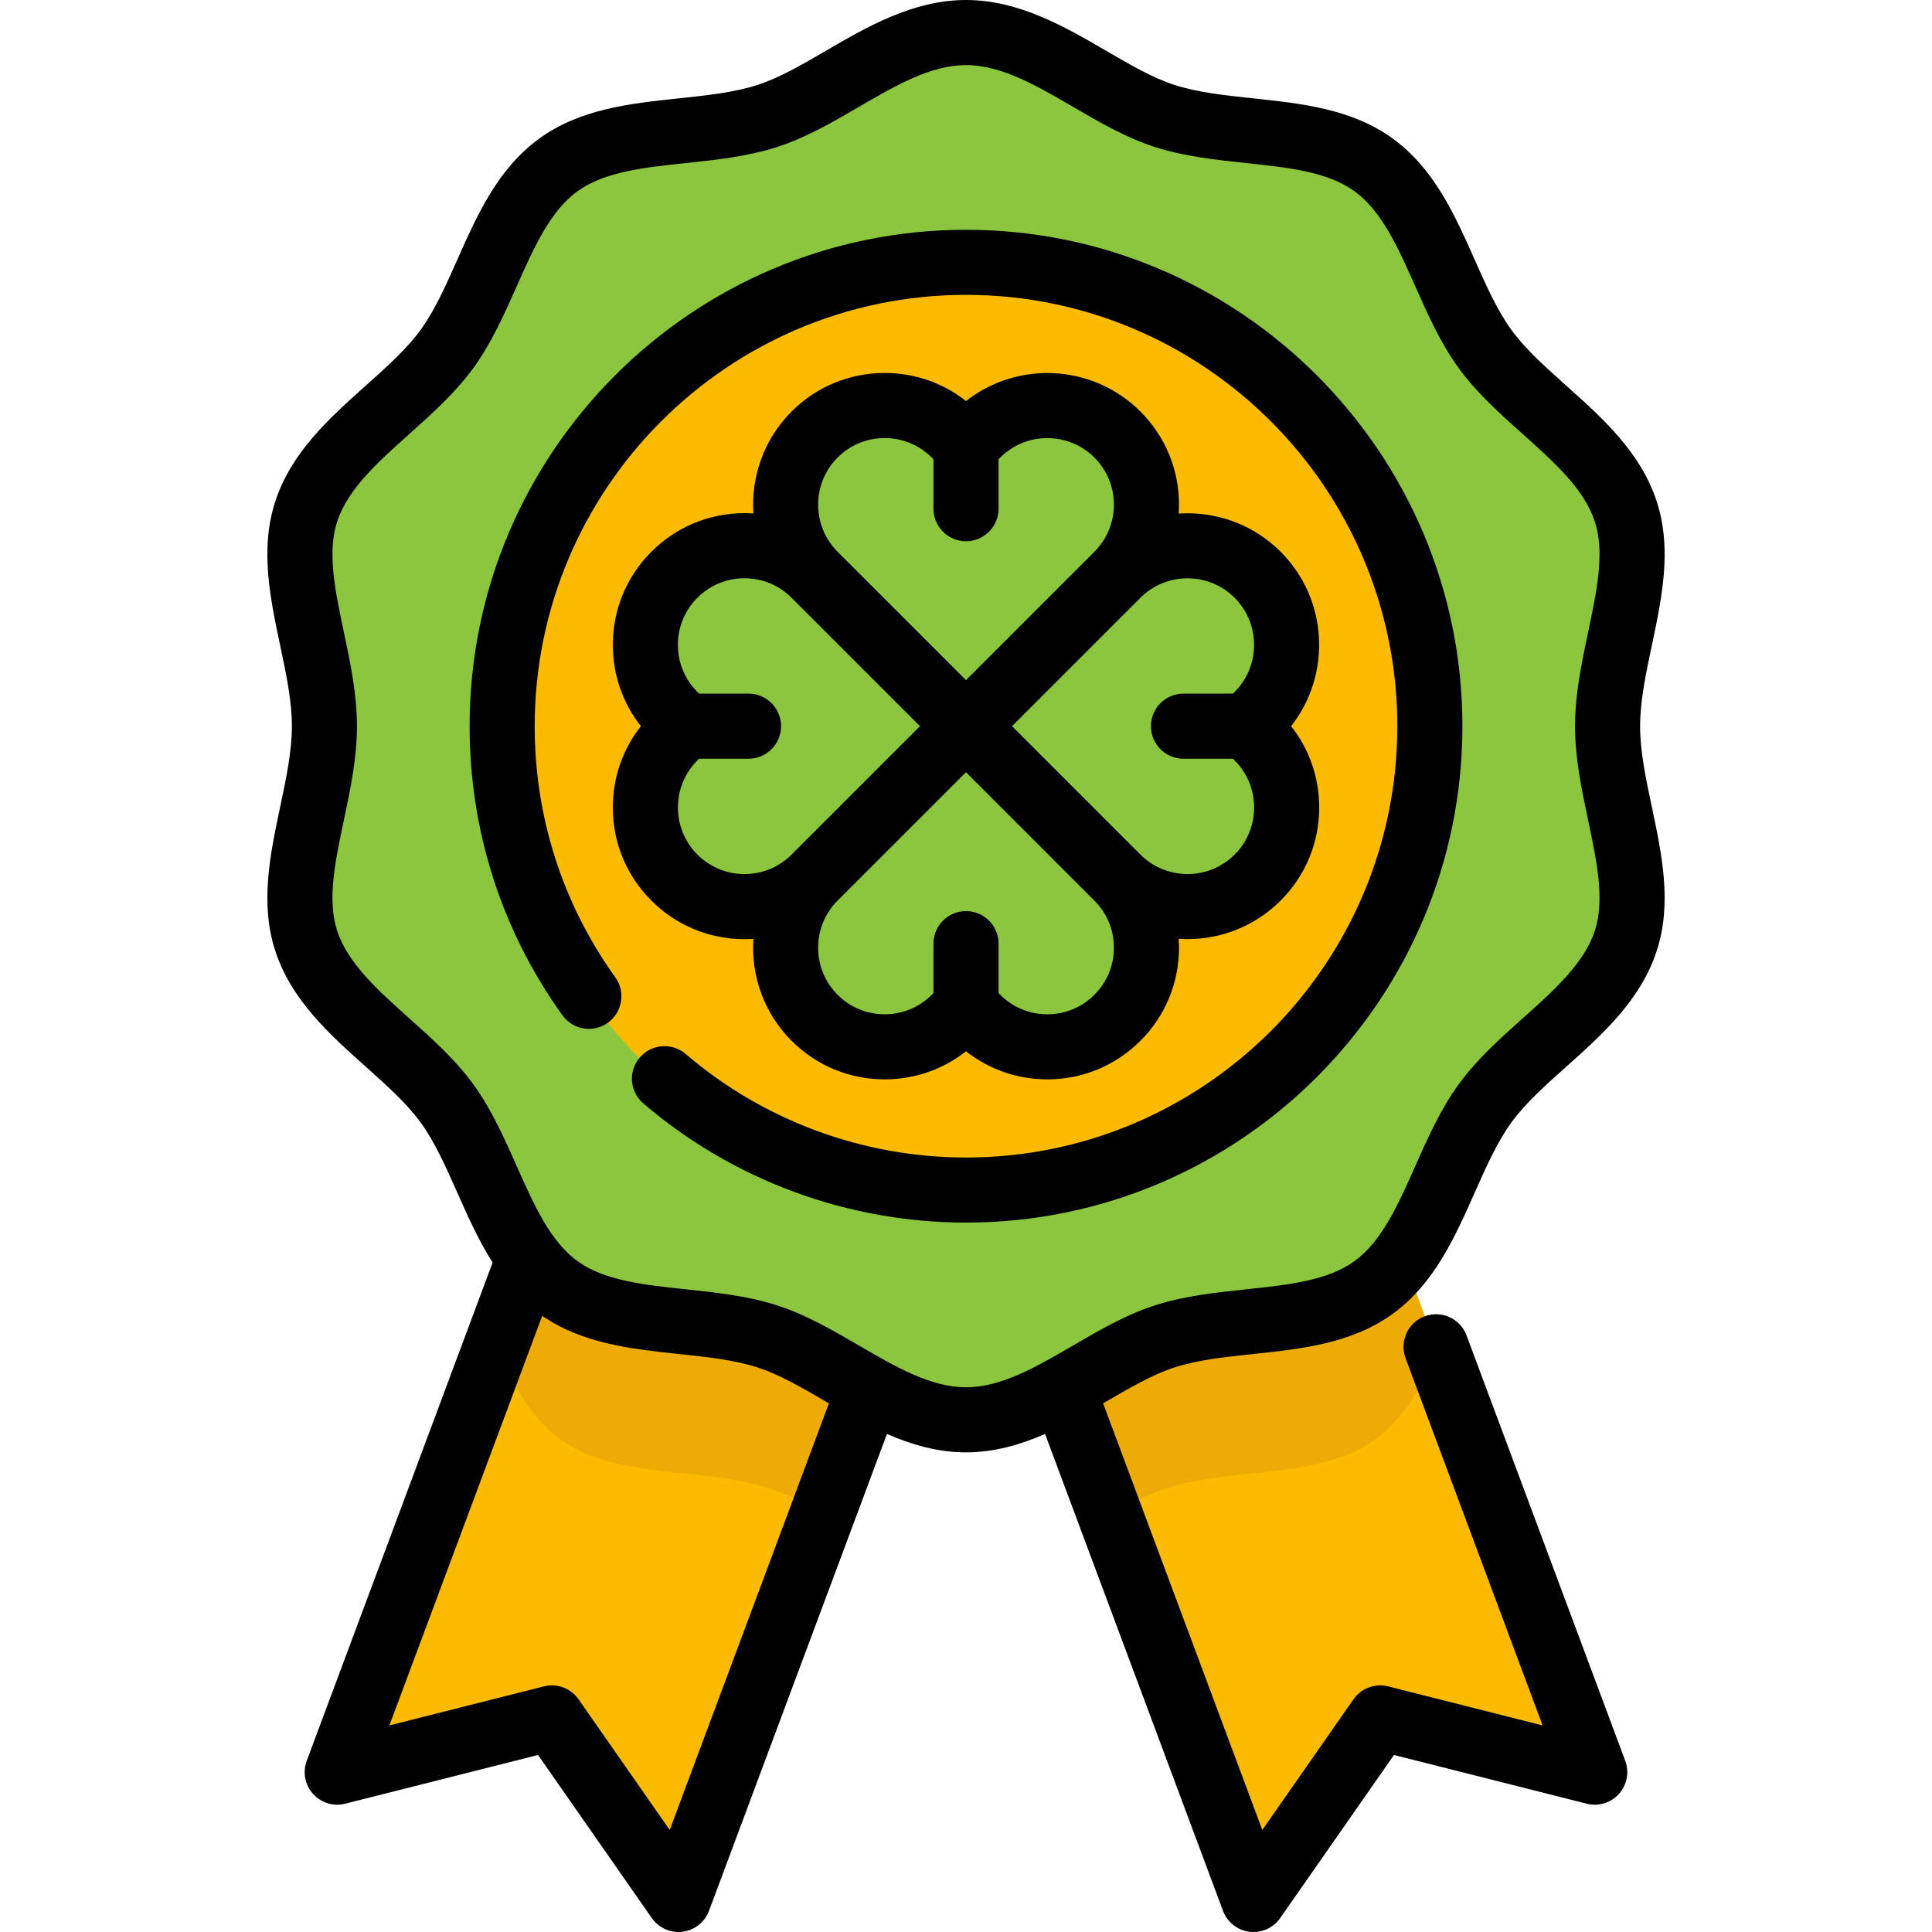 <?xml version="1.0" encoding="iso-8859-1"?>
<!-- Uploaded to: SVG Repo, www.svgrepo.com, Generator: SVG Repo Mixer Tools -->
<svg height="800px" width="800px" version="1.1" id="Layer_1" xmlns="http://www.w3.org/2000/svg" xmlns:xlink="http://www.w3.org/1999/xlink" 
	 viewBox="0 0 512 512" xml:space="preserve">
<g>
	<polygon style="fill:#FDBB00;" points="230.784,369.19 218.769,401.397 180.284,504.526 146.72,456.417 89.838,470.79 
		131.898,358.048 140.672,334.534 	"/>
	<polygon style="fill:#FDBB00;" points="423.094,470.79 366.223,456.417 332.66,504.526 294.175,401.397 282.16,369.19 
		372.259,334.534 381.034,358.06 	"/>
</g>
<path style="fill:#8CC63F;" d="M426.49,193.594c0-19.085,10.438-39.596,4.847-56.817c-5.795-17.849-26.491-28.263-37.303-43.12
	c-10.92-15.005-14.505-37.865-29.511-48.785c-14.857-10.812-37.651-7.228-55.499-13.023c-17.221-5.593-33.471-22.076-52.557-22.076
	c-19.085,0-35.334,16.483-52.556,22.075c-17.849,5.795-40.643,2.211-55.5,13.023c-15.005,10.92-18.589,33.78-29.511,48.785
	c-10.812,14.857-31.508,25.271-37.303,43.119c-5.592,17.221,4.847,37.732,4.847,56.818c0,19.085-10.438,39.596-4.847,56.817
	c5.795,17.849,26.491,28.263,37.303,43.12c10.92,15.005,14.505,37.865,29.511,48.785c14.857,10.812,37.651,7.228,55.499,13.023
	c17.221,5.592,33.471,22.075,52.557,22.075c19.085,0,35.334-16.483,52.556-22.075c17.849-5.795,40.643-2.211,55.5-13.023
	c15.005-10.92,18.589-33.78,29.511-48.785c10.812-14.857,31.508-25.271,37.303-43.119C436.93,233.19,426.49,212.681,426.49,193.594z
	"/>
<g>
	<path style="fill:#EDAB06;" d="M140.672,334.534l90.113,34.656l-12.016,32.207c-4.933-2.794-9.854-5.335-14.856-6.957
		c-17.845-5.807-40.647-2.219-55.503-13.028c-7.646-5.565-12.326-14.223-16.512-23.365L140.672,334.534z"/>
	<path style="fill:#EDAB06;" d="M381.034,358.06c-4.197,9.141-8.877,17.788-16.512,23.353
		c-14.856,10.808-37.646,7.232-55.503,13.028c-5.002,1.621-9.912,4.162-14.844,6.957L282.16,369.19l90.101-34.656L381.034,358.06z"
		/>
</g>
<circle style="fill:#FDBB00;" cx="256.471" cy="193.598" r="122.929"/>
<path style="fill:#8CC63F;" d="M330.78,193.594l2.97-2.97c10.261-10.26,10.261-26.896,0-37.156l0,0
	c-10.26-10.26-26.896-10.26-37.156,0c10.26-10.26,10.26-26.896,0-37.156l0,0c-10.26-10.26-26.896-10.26-37.156,0l-2.97,2.97
	l-2.97-2.97c-10.26-10.26-26.896-10.26-37.156,0l0,0c-10.26,10.26-10.26,26.896,0,37.156c-10.261-10.26-26.896-10.26-37.156,0l0,0
	c-10.26,10.26-10.26,26.896,0,37.156l2.97,2.97l-2.97,2.97c-10.26,10.26-10.26,26.896,0,37.156l0,0
	c10.26,10.26,26.896,10.26,37.156,0c-10.26,10.26-10.26,26.896,0,37.156l0,0c10.26,10.26,26.896,10.26,37.156,0l2.97-2.97l2.97,2.97
	c10.261,10.26,26.896,10.26,37.156,0l0,0c10.26-10.26,10.26-26.896,0-37.156c10.261,10.26,26.896,10.26,37.156,0l0,0
	c10.26-10.26,10.26-26.896,0-37.156L330.78,193.594z"/>
<path d="M434.647,192.445c0-6.694,1.509-13.829,3.105-21.382c2.655-12.555,5.398-25.538,1.32-38.098
	c-4.253-13.098-14.322-22.106-24.059-30.818c-5.551-4.967-10.796-9.659-14.474-14.713c-3.754-5.158-6.644-11.664-9.705-18.553
	c-5.273-11.87-10.726-24.143-21.703-32.132c-10.872-7.912-24.183-9.324-37.057-10.69c-7.55-0.801-14.681-1.558-20.855-3.562
	c-5.789-1.88-11.774-5.365-18.111-9.055C282.288,7.142,270.024,0,256.001,0c-14.023,0-26.288,7.142-37.108,13.442
	c-6.338,3.69-12.323,7.175-18.112,9.055c-6.173,2.004-13.304,2.761-20.855,3.562c-12.872,1.366-26.184,2.778-37.057,10.691
	c-10.977,7.989-16.431,20.262-21.704,32.132c-3.061,6.889-5.952,13.394-9.705,18.551c-3.678,5.055-8.923,9.747-14.474,14.713
	c-9.737,8.711-19.805,17.72-24.058,30.817c-4.078,12.56-1.334,25.542,1.32,38.099c1.597,7.554,3.105,14.689,3.105,21.382
	c0,6.694-1.509,13.83-3.105,21.383c-2.655,12.555-5.398,25.537-1.321,38.096c4.253,13.098,14.322,22.106,24.059,30.818
	c5.551,4.967,10.796,9.659,14.474,14.713c3.754,5.158,6.644,11.664,9.705,18.553c2.806,6.316,5.672,12.74,9.385,18.579
	L81.289,466.625c-1.121,3.003-0.482,6.382,1.657,8.769c2.139,2.387,5.428,3.391,8.535,2.607l51.106-12.914l30.156,43.223
	c1.626,2.33,4.276,3.69,7.071,3.69c0.36,0,0.722-0.023,1.084-0.069c3.182-0.402,5.874-2.537,6.996-5.54l47.158-126.378
	c6.516,2.845,13.481,4.878,20.947,4.878c7.469,0,14.434-2.034,20.952-4.88l47.159,126.381c1.121,3.003,3.814,5.137,6.996,5.54
	c0.362,0.046,0.726,0.069,1.084,0.069c2.796,0,5.446-1.36,7.072-3.69l30.156-43.222l51.094,12.913
	c3.107,0.784,6.397-0.218,8.536-2.606c2.139-2.388,2.778-5.765,1.657-8.77l-42.058-112.731c-1.665-4.463-6.631-6.73-11.095-5.065
	c-4.461,1.665-6.73,6.632-5.065,11.094l36.312,97.327l-40.932-10.345c-3.477-0.878-7.134,0.486-9.186,3.427l-24.158,34.627
	l-42.191-113.062c0.258-0.149,0.519-0.301,0.774-0.45c6.337-3.69,12.322-7.175,18.111-9.055c6.173-2.004,13.305-2.761,20.856-3.562
	c12.872-1.366,26.184-2.778,37.057-10.691c10.977-7.989,16.43-20.262,21.703-32.132c3.061-6.889,5.952-13.394,9.705-18.553
	c3.678-5.055,8.923-9.746,14.474-14.713c9.737-8.711,19.806-17.72,24.059-30.818c4.078-12.56,1.334-25.542-1.32-38.099
	C436.155,206.274,434.647,199.139,434.647,192.445z M177.482,484.96l-24.158-34.627c-2.054-2.941-5.715-4.306-9.185-3.427
	l-40.943,10.345l40.498-108.549c10.716,7.403,23.68,8.796,36.231,10.129c7.55,0.801,14.682,1.558,20.856,3.562
	c5.789,1.88,11.774,5.365,18.112,9.055c0.258,0.149,0.52,0.302,0.78,0.453L177.482,484.96z M420.877,217.395
	c2.286,10.814,4.445,21.029,1.79,29.205c-2.815,8.672-10.752,15.772-19.154,23.29c-5.978,5.349-12.161,10.881-16.92,17.418
	c-4.827,6.635-8.229,14.292-11.521,21.699c-4.551,10.244-8.849,19.919-16.09,25.188c-7.137,5.194-17.625,6.307-28.728,7.485
	c-8.099,0.859-16.474,1.748-24.363,4.31c-7.546,2.45-14.621,6.57-21.463,10.554c-9.802,5.708-19.061,11.099-28.43,11.099
	c-9.369,0-18.627-5.392-28.43-11.099c-6.843-3.984-13.918-8.104-21.464-10.554c-7.888-2.562-16.263-3.449-24.363-4.31
	c-11.103-1.177-21.59-2.29-28.726-7.484c-7.242-5.27-11.54-14.946-16.091-25.189c-3.291-7.406-6.693-15.063-11.521-21.697
	c-4.759-6.538-10.941-12.069-16.92-17.418c-8.403-7.518-16.339-14.618-19.154-23.29c-2.655-8.175-0.496-18.389,1.791-29.204
	c1.709-8.089,3.477-16.453,3.477-24.95s-1.767-16.861-3.477-24.95c-2.286-10.814-4.445-21.028-1.79-29.205
	c2.815-8.672,10.752-15.772,19.153-23.29c5.979-5.349,12.161-10.881,16.92-17.418c4.827-6.635,8.229-14.291,11.521-21.697
	c4.551-10.244,8.85-19.92,16.091-25.189c7.137-5.194,17.625-6.307,28.727-7.485c8.098-0.859,16.473-1.748,24.362-4.31
	c7.546-2.45,14.621-6.57,21.463-10.554c9.803-5.709,19.063-11.1,28.432-11.1c9.369,0,18.627,5.392,28.431,11.099
	c6.842,3.984,13.918,8.104,21.463,10.554c7.888,2.562,16.263,3.45,24.362,4.31c11.103,1.179,21.59,2.29,28.728,7.484
	c7.241,5.27,11.539,14.946,16.09,25.189c3.291,7.406,6.693,15.064,11.521,21.699c4.759,6.538,10.941,12.069,16.92,17.418
	c8.403,7.518,16.339,14.618,19.154,23.29c2.656,8.176,0.497,18.39-1.79,29.205c-1.71,8.088-3.477,16.453-3.477,24.949
	C417.4,200.942,419.167,209.306,420.877,217.395z"/>
<path d="M256.001,60.894c-72.537,0-131.55,59.013-131.55,131.55c0,27.694,8.506,54.187,24.602,76.616
	c2.777,3.87,8.166,4.755,12.035,1.979c3.869-2.777,4.756-8.165,1.979-12.034c-13.979-19.481-21.367-42.496-21.367-66.561
	c0-63.027,51.277-114.303,114.303-114.303s114.303,51.276,114.303,114.303s-51.277,114.303-114.303,114.303
	c-27.245,0-53.632-9.744-74.297-27.437c-3.619-3.098-9.062-2.675-12.16,0.943c-3.096,3.617-2.676,9.062,0.942,12.16
	c23.788,20.366,54.158,31.583,85.514,31.583c72.537,0,131.55-59.013,131.55-131.55S328.538,60.894,256.001,60.894z"/>
<path d="M172.619,238.669c6.591,6.591,15.355,10.221,24.675,10.221c0.792,0,1.58-0.036,2.364-0.089
	c-0.648,9.702,2.718,19.624,10.117,27.023c6.591,6.591,15.355,10.221,24.675,10.221c7.915,0,15.427-2.617,21.549-7.442
	c6.122,4.825,13.634,7.442,21.548,7.442c9.322,0,18.086-3.63,24.676-10.221c6.592-6.591,10.222-15.355,10.222-24.677
	c0-0.793-0.036-1.58-0.089-2.364c0.782,0.052,1.564,0.087,2.348,0.087c8.935,0,17.873-3.401,24.675-10.205
	c6.592-6.591,10.223-15.355,10.223-24.677c0-7.915-2.618-15.428-7.444-21.55c10.756-13.683,9.829-33.614-2.779-46.222
	c-7.399-7.399-17.321-10.765-27.022-10.116c0.052-0.784,0.089-1.571,0.089-2.364c0-9.322-3.629-18.085-10.222-24.677
	c-12.606-12.606-32.54-13.531-46.221-2.778c-6.123-4.826-13.635-7.443-21.551-7.443c-9.321,0-18.085,3.63-24.677,10.221
	c-7.399,7.399-10.764,17.321-10.116,27.023c-0.784-0.052-1.571-0.089-2.364-0.089c-9.321,0-18.085,3.63-24.674,10.221
	c-6.592,6.591-10.223,15.355-10.223,24.677c0,7.914,2.617,15.427,7.443,21.549c-4.825,6.122-7.443,13.634-7.443,21.548
	C162.397,223.314,166.028,232.078,172.619,238.669z M295.198,251.149c0,4.714-1.836,9.147-5.17,12.48
	c-3.332,3.333-7.765,5.17-12.48,5.17c-4.714,0-9.147-1.836-12.48-5.17l-0.445-0.445v-13.107c0-4.763-3.86-8.624-8.624-8.624
	c-4.764,0-8.624,3.861-8.624,8.624v13.106l-0.446,0.446c-3.332,3.333-7.765,5.17-12.48,5.17c-4.714,0-9.147-1.836-12.48-5.17
	c-6.882-6.882-6.882-18.079,0-24.961l34.028-34.029l34.029,34.029C293.362,242.002,295.198,246.435,295.198,251.149z
	 M327.185,158.415c6.882,6.882,6.882,18.079,0,24.961l-0.444,0.444h-13.107c-4.764,0-8.624,3.861-8.624,8.624
	s3.86,8.624,8.624,8.624h13.107l0.444,0.444c0,0,0,0,0.001,0.001c3.332,3.333,5.17,7.766,5.17,12.48c0,4.714-1.837,9.147-5.17,12.48
	c-6.882,6.882-18.081,6.881-24.961,0l-34.028-34.029l34.027-34.028C309.107,151.533,320.303,151.536,327.185,158.415z
	 M221.97,121.259c3.333-3.333,7.767-5.17,12.48-5.17c4.715,0,9.147,1.836,12.48,5.17c0.001,0,0.001,0,0.001,0l0.445,0.445v13.107
	c0,4.763,3.86,8.624,8.624,8.624c4.764,0,8.624-3.861,8.624-8.624v-13.108l0.444-0.444c6.882-6.882,18.081-6.882,24.961,0
	c3.333,3.333,5.17,7.766,5.17,12.48s-1.836,9.147-5.17,12.48l-34.028,34.028l-34.029-34.028
	C215.09,139.338,215.09,128.141,221.97,121.259z M184.816,158.415c3.332-3.333,7.765-5.17,12.479-5.17
	c4.715,0,9.147,1.835,12.48,5.17l34.029,34.029l-34.029,34.028c-3.332,3.333-7.765,5.17-12.48,5.17c-4.714,0-9.147-1.836-12.48-5.17
	c-6.882-6.882-6.881-18.079,0.001-24.961l0.444-0.444h13.107c4.764,0,8.624-3.861,8.624-8.624s-3.86-8.624-8.624-8.624h-13.107
	l-0.445-0.445c-3.332-3.333-5.17-7.766-5.17-12.48C179.645,166.181,181.482,161.75,184.816,158.415z"/>
</svg>